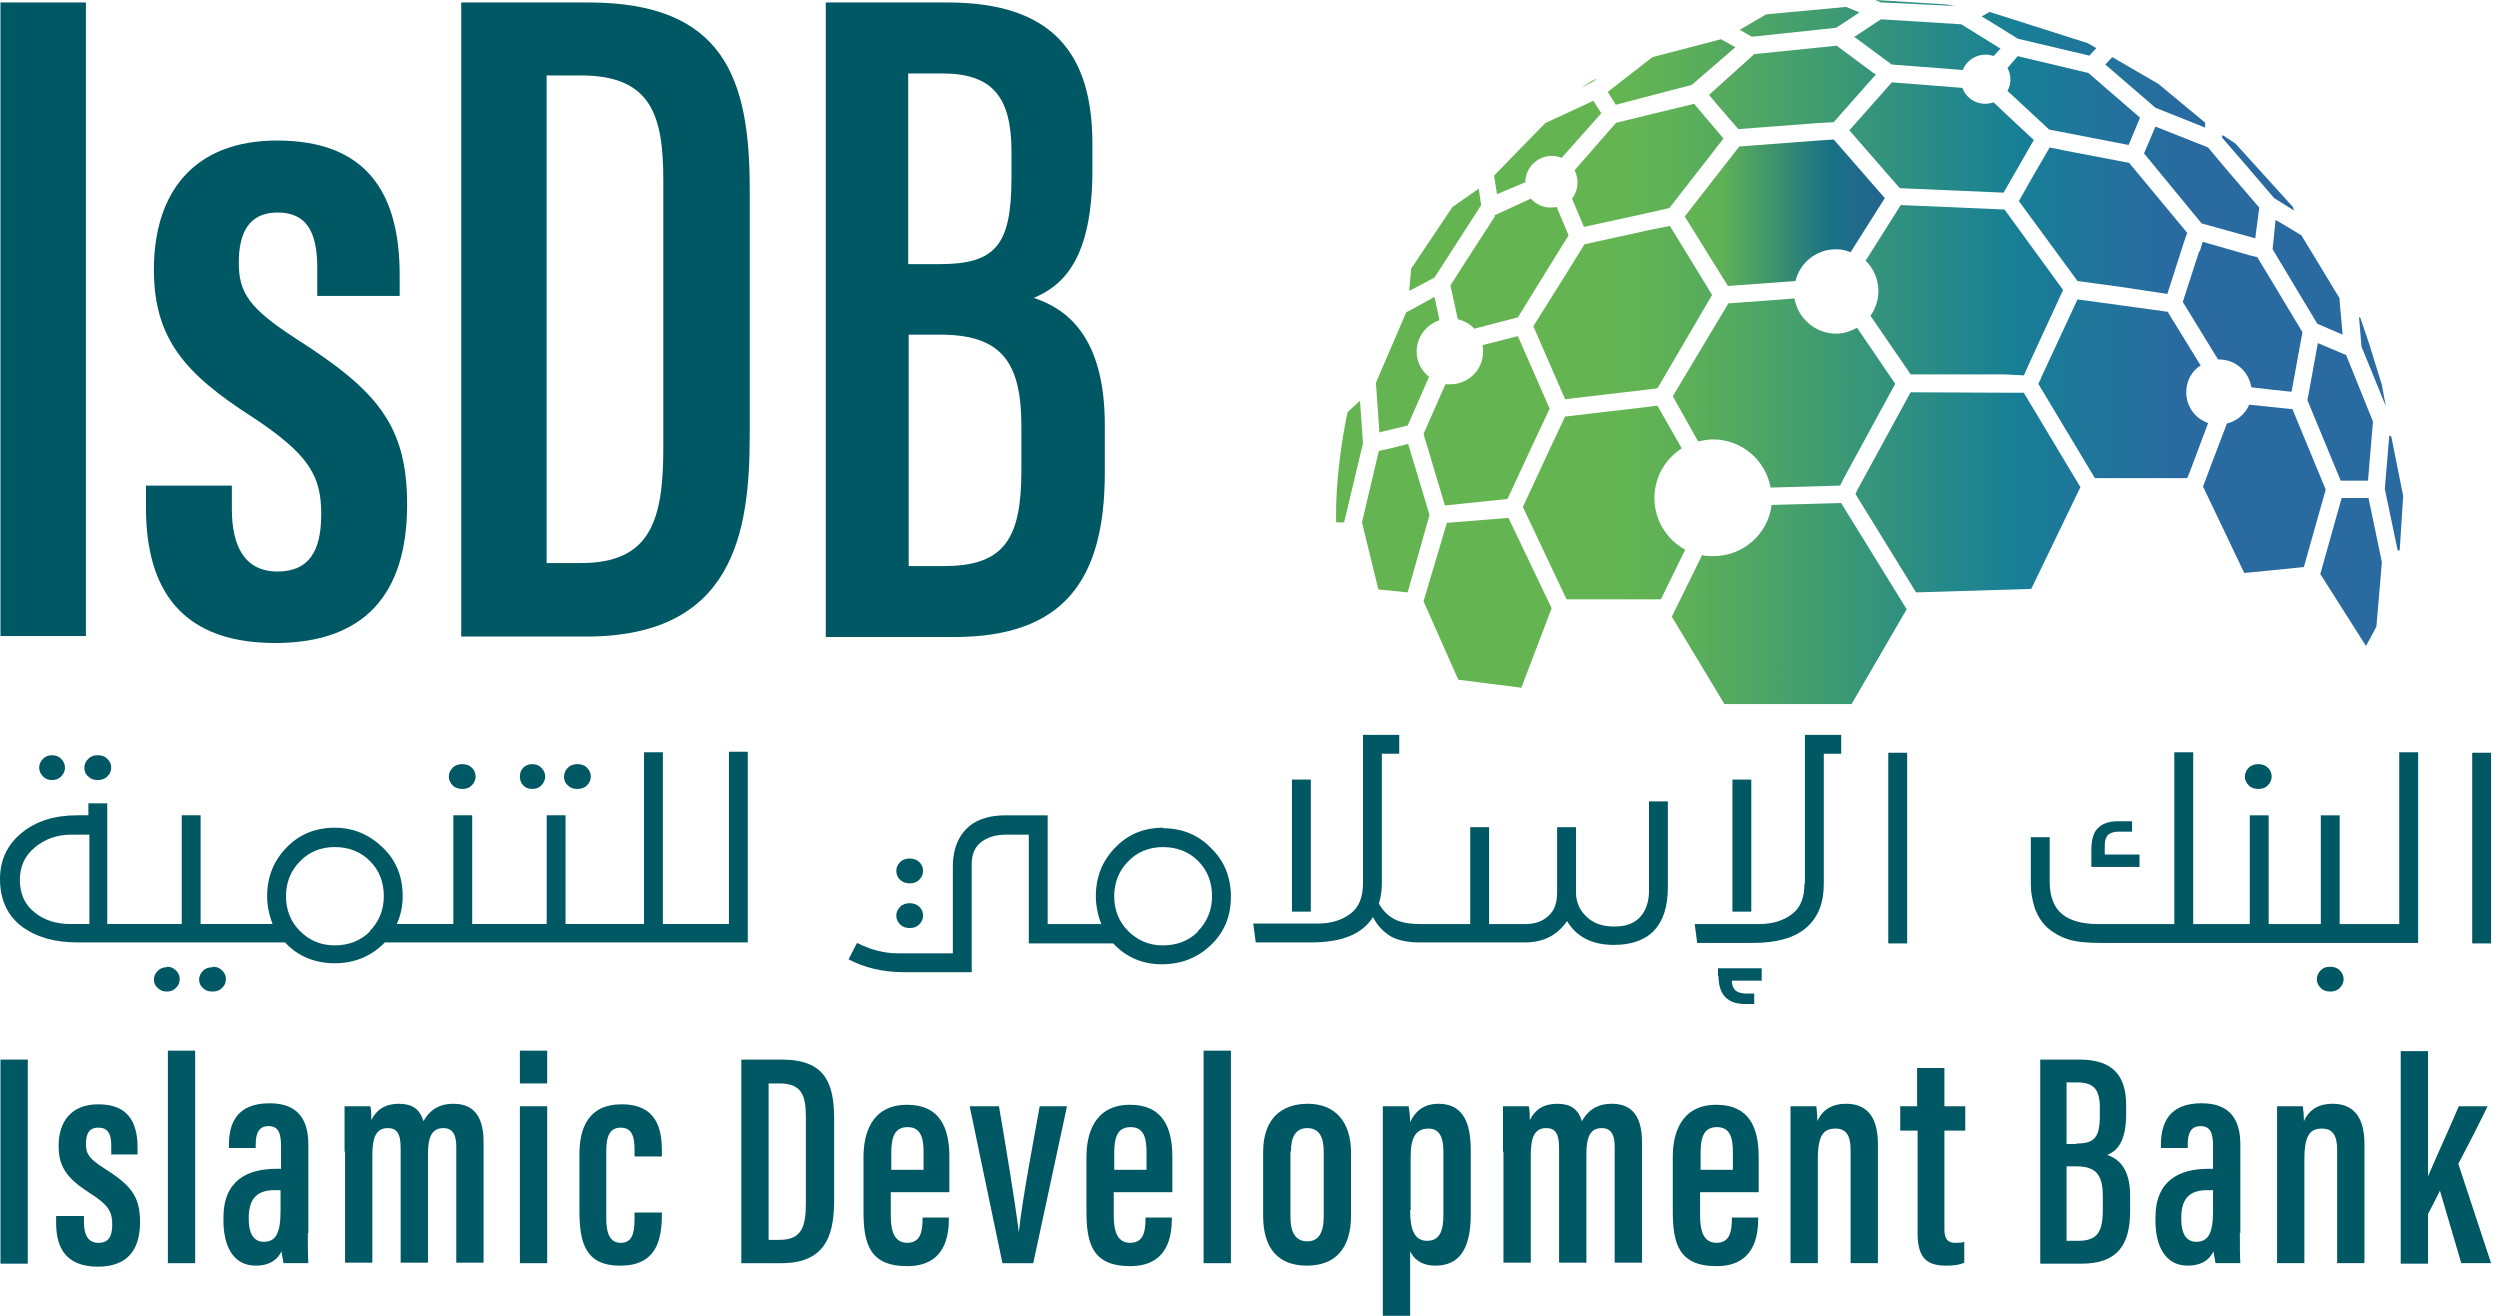 <svg xmlns="http://www.w3.org/2000/svg" width="133" height="70" viewBox="0 0 133 70" fill="none"><path d="M4.569 0.131H0.025V33.837H4.569V0.131Z" fill="#005864"></path><path fill-rule="evenodd" clip-rule="evenodd" d="M12.335 25.861V27.076C12.335 29.031 12.995 30.404 14.765 30.404C16.376 30.404 17.089 29.401 17.089 27.366C17.089 25.332 16.482 24.197 13.391 22.163C9.851 19.891 8.187 18.015 8.187 14.344C8.187 10.196 10.353 7.476 14.738 7.476C19.493 7.476 21.263 10.249 21.263 14.634V15.744H16.878V14.238C16.878 12.283 16.27 11.306 14.765 11.306C13.259 11.306 12.704 12.363 12.704 13.974C12.704 15.585 13.259 16.404 15.742 18.015C19.995 20.736 21.659 22.559 21.659 26.838C21.659 31.672 19.335 34.208 14.633 34.208C9.085 34.208 7.765 30.669 7.765 26.997V25.834H12.361L12.335 25.861Z" fill="#005864"></path><path fill-rule="evenodd" clip-rule="evenodd" d="M29.081 29.954H30.903C34.575 29.954 35.288 27.735 35.288 23.852V9.614C35.288 6.18 34.681 4.014 30.903 4.014H29.081V29.954ZM24.537 0.131H31.299C38.511 0.131 39.885 4.172 39.885 10.037V23.165C39.885 28.316 39.039 33.864 31.194 33.864H24.537V0.157V0.131Z" fill="#005864"></path><path fill-rule="evenodd" clip-rule="evenodd" d="M48.316 30.113H50.244C53.467 30.113 54.338 28.607 54.338 25.014V22.69C54.338 19.256 53.282 17.803 50.006 17.803H48.342V30.113H48.316ZM49.98 14.052C52.965 14.052 53.81 13.048 53.81 9.456V8.056C53.81 5.176 52.806 3.908 50.138 3.908H48.316V14.052H49.98ZM43.931 0.131H50.402C56.002 0.131 58.116 2.852 58.116 7.659V9.033C58.116 13.788 56.557 15.188 54.999 15.848C56.663 16.403 58.776 17.803 58.776 22.61V25.146C58.776 30.905 56.557 33.89 50.746 33.89H43.931V0.184V0.131Z" fill="#005864"></path><path d="M1.478 56.37H0.025V67.227H1.478V56.37Z" fill="#005864"></path><path fill-rule="evenodd" clip-rule="evenodd" d="M4.466 64.64V65.036C4.466 65.67 4.677 66.119 5.232 66.119C5.76 66.119 5.971 65.802 5.971 65.142C5.971 64.481 5.786 64.111 4.783 63.477C3.647 62.738 3.118 62.157 3.118 60.968C3.118 59.647 3.805 58.749 5.232 58.749C6.764 58.749 7.318 59.647 7.318 61.047V61.417H5.918V60.941C5.918 60.307 5.734 59.991 5.232 59.991C4.73 59.991 4.571 60.334 4.571 60.862C4.571 61.391 4.756 61.655 5.549 62.157C6.922 63.028 7.451 63.609 7.451 65.01C7.451 66.568 6.711 67.387 5.205 67.387C3.409 67.387 2.986 66.251 2.986 65.062V64.692H4.466V64.64Z" fill="#005864"></path><path d="M10.383 55.895H8.931V67.201H10.383V55.895Z" fill="#005864"></path><path fill-rule="evenodd" clip-rule="evenodd" d="M14.951 63.317H14.607C13.789 63.317 13.234 63.66 13.234 64.77V64.902C13.234 65.562 13.472 66.064 14.026 66.064C14.687 66.064 14.925 65.589 14.925 64.4V63.317H14.951ZM16.377 65.615C16.377 66.144 16.377 66.91 16.404 67.2H15.083C15.057 67.015 14.977 66.672 14.977 66.566C14.713 67.121 14.211 67.332 13.604 67.332C12.362 67.332 11.887 66.223 11.887 64.928V64.77C11.887 62.789 13.181 62.181 14.687 62.181H14.951V61.019C14.951 60.332 14.845 59.91 14.29 59.91C13.736 59.91 13.604 60.332 13.604 60.913V61.072H12.177V60.913C12.177 59.724 12.626 58.694 14.343 58.694C15.876 58.694 16.404 59.593 16.404 60.887V65.589L16.377 65.615Z" fill="#005864"></path><path fill-rule="evenodd" clip-rule="evenodd" d="M18.33 61.283C18.33 59.672 18.33 59.249 18.33 58.853H19.704C19.756 59.09 19.756 59.328 19.756 59.592C20.021 59.038 20.496 58.721 21.209 58.721C21.923 58.721 22.319 58.985 22.53 59.645C22.794 59.17 23.243 58.721 24.115 58.721C24.987 58.721 25.726 59.143 25.726 60.755V67.174H24.274V61.019C24.274 60.411 24.115 60.015 23.587 60.015C22.926 60.015 22.768 60.57 22.768 61.415V67.174H21.315V61.072C21.315 60.253 21.077 60.015 20.628 60.015C19.968 60.015 19.809 60.596 19.809 61.441V67.174H18.357V61.257L18.33 61.283Z" fill="#005864"></path><path fill-rule="evenodd" clip-rule="evenodd" d="M27.658 58.854H29.111V67.201H27.658V58.854ZM27.658 55.895H29.111V57.639H27.658V55.895Z" fill="#005864"></path><path fill-rule="evenodd" clip-rule="evenodd" d="M35.211 64.508V64.613C35.211 66.093 34.841 67.334 32.992 67.334C31.143 67.334 30.826 66.119 30.826 64.402V61.391C30.826 60.017 31.302 58.749 33.071 58.749C34.973 58.749 35.211 60.123 35.211 61.206V61.523H33.758V61.206C33.758 60.519 33.653 59.991 33.019 59.991C32.464 59.991 32.253 60.413 32.253 61.232V64.825C32.253 65.485 32.385 66.119 33.019 66.119C33.6 66.119 33.758 65.67 33.758 64.851V64.508H35.211Z" fill="#005864"></path><path fill-rule="evenodd" clip-rule="evenodd" d="M40.89 65.96H41.472C42.66 65.96 42.872 65.247 42.872 64.005V59.435C42.872 58.326 42.687 57.639 41.472 57.639H40.89V65.986V65.96ZM39.438 56.371H41.604C43.928 56.371 44.377 57.666 44.377 59.541V63.767C44.377 65.432 44.113 67.201 41.577 67.201H39.438V56.345V56.371Z" fill="#005864"></path><path fill-rule="evenodd" clip-rule="evenodd" d="M49.134 62.235V61.284C49.134 60.518 48.975 59.963 48.288 59.963C47.628 59.963 47.417 60.439 47.417 61.31V62.235H49.134ZM47.39 63.397V64.692C47.39 65.431 47.549 66.118 48.262 66.118C48.975 66.118 49.081 65.51 49.081 64.824V64.771H50.481V64.824C50.481 65.722 50.296 67.359 48.262 67.359C46.228 67.359 45.938 66.118 45.938 64.427V61.548C45.938 60.359 46.334 58.774 48.262 58.774C49.979 58.774 50.507 59.963 50.507 61.548V63.424H47.364L47.39 63.397Z" fill="#005864"></path><path fill-rule="evenodd" clip-rule="evenodd" d="M53.145 58.855C53.41 60.387 53.991 63.847 54.202 65.564C54.361 63.926 55.021 60.492 55.312 58.855H56.764L54.968 67.202H53.33L51.587 58.855H53.145Z" fill="#005864"></path><path fill-rule="evenodd" clip-rule="evenodd" d="M60.995 62.235V61.284C60.995 60.518 60.837 59.963 60.15 59.963C59.489 59.963 59.278 60.439 59.278 61.31V62.235H60.995ZM59.252 63.397V64.692C59.252 65.431 59.41 66.118 60.123 66.118C60.837 66.118 60.942 65.51 60.942 64.824V64.771H62.342V64.824C62.342 65.722 62.157 67.359 60.123 67.359C58.089 67.359 57.799 66.118 57.799 64.427V61.548C57.799 60.359 58.195 58.774 60.123 58.774C61.84 58.774 62.369 59.963 62.369 61.548V63.424H59.225L59.252 63.397Z" fill="#005864"></path><path d="M65.484 55.895H64.031V67.201H65.484V55.895Z" fill="#005864"></path><path fill-rule="evenodd" clip-rule="evenodd" d="M68.652 61.257V64.743C68.652 65.51 68.89 66.038 69.55 66.038C70.131 66.038 70.422 65.615 70.422 64.717V61.257C70.422 60.543 70.211 60.015 69.55 60.015C68.943 60.015 68.678 60.464 68.678 61.257H68.652ZM71.875 61.336V64.664C71.875 66.46 71.003 67.332 69.524 67.332C68.044 67.332 67.199 66.46 67.199 64.691V61.283C67.199 59.54 68.15 58.721 69.577 58.721C71.003 58.721 71.875 59.645 71.875 61.336Z" fill="#005864"></path><path fill-rule="evenodd" clip-rule="evenodd" d="M75.019 64.374C75.019 65.272 75.178 66.011 75.917 66.011C76.578 66.011 76.789 65.51 76.789 64.638V61.257C76.789 60.385 76.499 60.041 75.997 60.041C75.31 60.041 75.046 60.543 75.046 61.547V64.374H75.019ZM73.566 61.257C73.566 60.121 73.566 59.381 73.566 58.853H74.94C74.966 59.011 75.019 59.381 75.019 59.698C75.257 59.17 75.706 58.721 76.525 58.721C77.687 58.721 78.242 59.513 78.242 61.151V64.638C78.242 66.513 77.582 67.332 76.367 67.332C75.6 67.332 75.204 66.962 75.019 66.566V70H73.566V61.257Z" fill="#005864"></path><path fill-rule="evenodd" clip-rule="evenodd" d="M79.958 61.283C79.958 59.672 79.958 59.249 79.958 58.853H81.332C81.385 59.09 81.385 59.328 81.385 59.592C81.649 59.038 82.124 58.721 82.837 58.721C83.55 58.721 83.947 58.985 84.158 59.645C84.422 59.17 84.871 58.721 85.743 58.721C86.615 58.721 87.354 59.143 87.354 60.755V67.174H85.901V61.019C85.901 60.411 85.743 60.015 85.215 60.015C84.554 60.015 84.396 60.57 84.396 61.415V67.174H82.943V61.072C82.943 60.253 82.705 60.015 82.256 60.015C81.596 60.015 81.437 60.596 81.437 61.441V67.174H79.984V61.257L79.958 61.283Z" fill="#005864"></path><path fill-rule="evenodd" clip-rule="evenodd" d="M92.189 62.235V61.284C92.189 60.518 92.03 59.963 91.343 59.963C90.683 59.963 90.472 60.439 90.472 61.31V62.235H92.189ZM90.445 63.397V64.692C90.445 65.431 90.604 66.118 91.317 66.118C92.03 66.118 92.136 65.51 92.136 64.824V64.771H93.536V64.824C93.536 65.722 93.351 67.359 91.317 67.359C89.283 67.359 88.992 66.118 88.992 64.427V61.548C88.992 60.359 89.388 58.774 91.317 58.774C93.034 58.774 93.562 59.963 93.562 61.548V63.424H90.419L90.445 63.397Z" fill="#005864"></path><path fill-rule="evenodd" clip-rule="evenodd" d="M95.256 61.415C95.256 59.724 95.256 59.249 95.256 58.853H96.629C96.656 59.038 96.682 59.355 96.682 59.645C96.92 59.117 97.369 58.721 98.214 58.721C99.192 58.721 99.905 59.275 99.905 60.86V67.2H98.452V61.151C98.452 60.385 98.188 60.041 97.66 60.041C97.026 60.041 96.709 60.358 96.709 61.679V67.2H95.256V61.415Z" fill="#005864"></path><path fill-rule="evenodd" clip-rule="evenodd" d="M101.065 58.853H101.99V56.819H103.443V58.853H104.552V60.148H103.443V65.352C103.443 65.748 103.496 66.118 104.024 66.118C104.182 66.118 104.394 66.118 104.499 66.065V67.174C104.235 67.306 103.839 67.333 103.549 67.333C102.598 67.333 102.016 67.016 102.016 65.616V60.148H101.092V58.853H101.065Z" fill="#005864"></path><path fill-rule="evenodd" clip-rule="evenodd" d="M109.941 66.012H110.549C111.579 66.012 111.869 65.536 111.869 64.374V63.634C111.869 62.525 111.526 62.05 110.469 62.05H109.941V66.012ZM110.469 60.834C111.42 60.834 111.711 60.517 111.711 59.355V58.906C111.711 57.981 111.394 57.585 110.522 57.585H109.941V60.861H110.469V60.834ZM108.541 56.37H110.628C112.424 56.37 113.111 57.242 113.111 58.8V59.249C113.111 60.782 112.609 61.231 112.107 61.442C112.635 61.627 113.322 62.076 113.322 63.608V64.427C113.322 66.276 112.609 67.227 110.734 67.227H108.541V56.37Z" fill="#005864"></path><path fill-rule="evenodd" clip-rule="evenodd" d="M117.761 63.317H117.417C116.598 63.317 116.044 63.66 116.044 64.77V64.902C116.044 65.562 116.281 66.064 116.836 66.064C117.496 66.064 117.734 65.589 117.734 64.4V63.317H117.761ZM119.161 65.615C119.161 66.144 119.161 66.91 119.187 67.2H117.866C117.84 67.015 117.761 66.672 117.761 66.566C117.496 67.121 116.994 67.332 116.387 67.332C115.145 67.332 114.67 66.223 114.67 64.928V64.77C114.67 62.789 115.964 62.181 117.47 62.181H117.734V61.019C117.734 60.332 117.628 59.91 117.074 59.91C116.519 59.91 116.387 60.332 116.387 60.913V61.072H114.96V60.913C114.96 59.724 115.41 58.694 117.127 58.694C118.659 58.694 119.187 59.593 119.187 60.887V65.589L119.161 65.615Z" fill="#005864"></path><path fill-rule="evenodd" clip-rule="evenodd" d="M121.14 61.415C121.14 59.724 121.14 59.249 121.14 58.853H122.513C122.54 59.038 122.566 59.355 122.566 59.645C122.804 59.117 123.253 58.721 124.098 58.721C125.076 58.721 125.789 59.275 125.789 60.86V67.2H124.336V61.151C124.336 60.385 124.072 60.041 123.543 60.041C122.91 60.041 122.593 60.358 122.593 61.679V67.2H121.14V61.415Z" fill="#005864"></path><path fill-rule="evenodd" clip-rule="evenodd" d="M129.171 62.578C129.567 61.653 130.359 59.91 130.808 58.853H132.341C131.786 59.989 131.284 60.966 130.782 61.917L132.525 67.2H130.94L129.805 63.344C129.646 63.661 129.329 64.295 129.171 64.585V67.227H127.718V55.921H129.171V62.604V62.578Z" fill="#005864"></path><path fill-rule="evenodd" clip-rule="evenodd" d="M2.771 41.498C2.956 41.498 3.114 41.446 3.246 41.314C3.378 41.181 3.458 41.023 3.458 40.838C3.458 40.653 3.378 40.495 3.246 40.363C3.114 40.231 2.956 40.178 2.771 40.178C2.586 40.178 2.427 40.231 2.295 40.363C2.163 40.495 2.084 40.653 2.084 40.838C2.084 41.023 2.163 41.181 2.295 41.314C2.427 41.446 2.586 41.498 2.771 41.498Z" fill="#005864"></path><path fill-rule="evenodd" clip-rule="evenodd" d="M5.201 41.498C5.386 41.498 5.571 41.446 5.703 41.314C5.835 41.181 5.915 41.049 5.915 40.838C5.915 40.627 5.835 40.495 5.703 40.363C5.571 40.231 5.413 40.178 5.201 40.178C4.99 40.178 4.832 40.231 4.7 40.363C4.567 40.495 4.488 40.653 4.488 40.838C4.488 41.023 4.541 41.181 4.7 41.314C4.832 41.446 4.99 41.498 5.201 41.498Z" fill="#005864"></path><path fill-rule="evenodd" clip-rule="evenodd" d="M8.874 51.457C8.689 51.457 8.531 51.51 8.399 51.642C8.267 51.774 8.188 51.932 8.188 52.117C8.188 52.302 8.267 52.461 8.399 52.566C8.531 52.699 8.689 52.751 8.874 52.751C9.059 52.751 9.218 52.699 9.35 52.566C9.482 52.434 9.561 52.302 9.561 52.091C9.561 51.88 9.482 51.748 9.35 51.616C9.218 51.483 9.059 51.431 8.874 51.431V51.457Z" fill="#005864"></path><path fill-rule="evenodd" clip-rule="evenodd" d="M11.305 51.457C11.12 51.457 10.935 51.51 10.803 51.642C10.671 51.774 10.592 51.932 10.592 52.117C10.592 52.302 10.671 52.461 10.803 52.566C10.935 52.699 11.094 52.751 11.305 52.751C11.516 52.751 11.675 52.699 11.807 52.566C11.939 52.434 12.018 52.302 12.018 52.091C12.018 51.88 11.939 51.748 11.807 51.616C11.675 51.483 11.516 51.431 11.305 51.431V51.457Z" fill="#005864"></path><path fill-rule="evenodd" clip-rule="evenodd" d="M24.59 41.973C24.802 41.973 24.96 41.92 25.092 41.788C25.224 41.656 25.303 41.498 25.303 41.313C25.303 41.128 25.224 40.943 25.092 40.837C24.96 40.705 24.775 40.652 24.59 40.652C24.405 40.652 24.22 40.705 24.088 40.837C23.956 40.969 23.877 41.128 23.877 41.313C23.877 41.498 23.956 41.656 24.088 41.788C24.22 41.92 24.405 41.973 24.59 41.973Z" fill="#005864"></path><path fill-rule="evenodd" clip-rule="evenodd" d="M30.719 41.973C30.904 41.973 31.089 41.92 31.221 41.788C31.353 41.656 31.432 41.498 31.432 41.313C31.432 41.128 31.353 40.969 31.221 40.837C31.089 40.705 30.93 40.652 30.719 40.652C30.508 40.652 30.349 40.705 30.217 40.837C30.085 40.969 30.006 41.128 30.006 41.313C30.006 41.498 30.059 41.656 30.217 41.788C30.349 41.92 30.508 41.973 30.719 41.973Z" fill="#005864"></path><path fill-rule="evenodd" clip-rule="evenodd" d="M28.319 41.973C28.503 41.973 28.662 41.92 28.794 41.788C28.926 41.656 29.005 41.498 29.005 41.313C29.005 41.128 28.926 40.969 28.794 40.837C28.662 40.705 28.503 40.652 28.319 40.652C28.134 40.652 27.975 40.705 27.843 40.837C27.711 40.969 27.658 41.128 27.658 41.313C27.658 41.498 27.711 41.656 27.843 41.788C27.975 41.92 28.134 41.973 28.319 41.973Z" fill="#005864"></path><path fill-rule="evenodd" clip-rule="evenodd" d="M19.68 49.555C19.178 50.056 18.544 50.294 17.804 50.294C17.064 50.294 16.457 50.03 15.955 49.528C15.453 49.026 15.215 48.392 15.215 47.679C15.215 46.966 15.453 46.332 15.955 45.83C16.43 45.328 17.064 45.064 17.804 45.064C18.544 45.064 19.178 45.302 19.68 45.804C20.181 46.306 20.419 46.94 20.419 47.679C20.419 48.419 20.155 49.053 19.653 49.555H19.68ZM4.728 49.158H3.751C2.985 49.158 2.325 48.947 1.823 48.524C1.294 48.102 1.057 47.521 1.057 46.807C1.057 46.094 1.321 45.513 1.875 45.064C2.43 44.615 3.064 44.404 3.777 44.404H4.755V49.185L4.728 49.158ZM38.778 49.158H35.265V40.019H34.261V49.158H30.087V43.373H29.084V49.158H25.121V43.373H24.117V49.158H21.106C21.317 48.709 21.423 48.207 21.423 47.679C21.423 46.649 21.08 45.777 20.366 45.09C19.653 44.404 18.808 44.034 17.804 44.034C16.8 44.034 15.929 44.377 15.242 45.09C14.555 45.804 14.212 46.649 14.212 47.679C14.212 48.181 14.317 48.683 14.502 49.158H10.672V43.373H9.668V49.158H5.706V42.739H4.702V43.373H4.121C2.879 43.373 1.902 43.69 1.136 44.324C0.37 44.958 0 45.777 0 46.755C0 47.864 0.396 48.709 1.162 49.291C1.955 49.872 2.932 50.136 4.121 50.136H15.162C15.849 50.875 16.747 51.245 17.804 51.245C18.861 51.245 19.759 50.875 20.472 50.136H39.782V39.992H38.778V49.132V49.158Z" fill="#005864"></path><path fill-rule="evenodd" clip-rule="evenodd" d="M48.395 46.994C48.606 46.994 48.765 46.941 48.897 46.809C49.029 46.677 49.108 46.518 49.108 46.333C49.108 46.148 49.029 45.963 48.897 45.858C48.765 45.726 48.58 45.673 48.395 45.673C48.21 45.673 48.025 45.726 47.893 45.858C47.761 45.99 47.682 46.148 47.682 46.333C47.682 46.518 47.761 46.703 47.893 46.809C48.025 46.941 48.21 46.994 48.395 46.994Z" fill="#005864"></path><path fill-rule="evenodd" clip-rule="evenodd" d="M48.395 49.372C48.606 49.372 48.765 49.319 48.897 49.187C49.029 49.055 49.108 48.896 49.108 48.711C49.108 48.526 49.029 48.341 48.897 48.236C48.765 48.104 48.58 48.051 48.395 48.051C48.21 48.051 48.025 48.104 47.893 48.236C47.761 48.368 47.682 48.526 47.682 48.711C47.682 48.896 47.761 49.055 47.893 49.187C48.025 49.319 48.21 49.372 48.395 49.372Z" fill="#005864"></path><path fill-rule="evenodd" clip-rule="evenodd" d="M63.74 49.555C63.238 50.057 62.604 50.295 61.865 50.295C61.125 50.295 60.517 50.031 60.016 49.529C59.514 49.027 59.276 48.393 59.276 47.68C59.276 46.967 59.514 46.333 60.016 45.831C60.491 45.329 61.125 45.065 61.865 45.065C62.604 45.065 63.238 45.302 63.74 45.804C64.242 46.306 64.48 46.94 64.48 47.68C64.48 48.419 64.216 49.053 63.714 49.555H63.74ZM61.891 44.034C60.861 44.034 60.016 44.378 59.329 45.091C58.642 45.804 58.299 46.65 58.299 47.68C58.299 48.182 58.404 48.684 58.589 49.159H55.736V43.374H53.517C52.699 43.374 52.038 43.559 51.562 43.955C50.981 44.457 50.691 45.17 50.691 46.095V50.718H47.785C47.045 50.718 46.332 50.533 45.593 50.163L45.144 51.035C45.989 51.484 46.966 51.721 48.102 51.721H51.695V45.963C51.695 45.461 51.853 45.065 52.197 44.8C52.54 44.536 52.989 44.404 53.517 44.404H54.732V50.189H59.223C59.91 50.929 60.782 51.299 61.812 51.299C62.842 51.299 63.714 50.955 64.427 50.269C65.14 49.582 65.484 48.736 65.484 47.706C65.484 46.676 65.14 45.804 64.427 45.117C63.74 44.404 62.868 44.061 61.865 44.061L61.891 44.034Z" fill="#005864"></path><path d="M69.735 41.473H68.731V48.499H69.735V41.473Z" fill="#005864"></path><path fill-rule="evenodd" clip-rule="evenodd" d="M87.726 47.389C87.726 47.97 87.568 48.446 87.251 48.789C86.934 49.133 86.485 49.291 85.877 49.291C85.269 49.291 84.794 49.133 84.424 48.789C84.054 48.446 83.869 48.05 83.843 47.548V44.008H82.839V47.468C82.839 48.05 82.681 48.472 82.364 48.736C82.047 49.027 81.65 49.159 81.149 49.159H79.22V44.008H78.216V49.159H75.575C74.994 49.159 74.518 49.08 74.175 48.895C73.832 48.71 73.567 48.446 73.356 48.076C73.462 47.733 73.514 47.363 73.514 47.019V40.099H74.439V39.095H72.511V46.993C72.511 47.733 72.299 48.261 71.85 48.604C71.401 48.948 70.82 49.133 70.107 49.133H66.673L66.805 50.136H69.763C71.401 50.136 72.484 49.687 73.039 48.789C73.25 49.185 73.514 49.502 73.911 49.767C74.228 49.978 74.73 50.11 75.337 50.136H81.149C82.1 50.136 82.839 49.767 83.368 49.001C83.869 49.846 84.715 50.269 85.851 50.269C87.752 50.269 88.73 49.238 88.73 47.204V42.634H87.726V47.363V47.389Z" fill="#005864"></path><path d="M93.169 41.473H92.165V48.499H93.169V41.473Z" fill="#005864"></path><path fill-rule="evenodd" clip-rule="evenodd" d="M91.423 51.906C91.423 52.91 91.898 53.412 92.823 53.412H93.325V52.857H92.902C92.374 52.857 92.136 52.619 92.136 52.17H93.721V51.51H91.397V51.932L91.423 51.906Z" fill="#005864"></path><path fill-rule="evenodd" clip-rule="evenodd" d="M95.996 47.019C95.996 47.759 95.785 48.287 95.336 48.631C94.887 48.974 94.305 49.159 93.592 49.159H90.158L90.29 50.163H93.249C94.517 50.163 95.468 49.899 96.102 49.344C96.736 48.789 97.026 48.023 97.026 47.019V40.099H97.951V39.095H96.022V46.993L95.996 47.019Z" fill="#005864"></path><path d="M101.46 40.046H100.456V50.19H101.46V40.046Z" fill="#005864"></path><path fill-rule="evenodd" clip-rule="evenodd" d="M113.822 45.461H111.973V44.959C111.973 44.722 112.026 44.563 112.132 44.431C112.237 44.325 112.422 44.246 112.686 44.246H113.426V43.691H112.66C112.184 43.691 111.841 43.824 111.603 44.061C111.365 44.299 111.26 44.695 111.26 45.224V46.122H113.822V45.461Z" fill="#005864"></path><path fill-rule="evenodd" clip-rule="evenodd" d="M120.14 41.973C120.351 41.973 120.51 41.92 120.642 41.788C120.774 41.656 120.853 41.498 120.853 41.313C120.853 41.128 120.774 40.943 120.642 40.837C120.51 40.705 120.325 40.652 120.14 40.652C119.955 40.652 119.77 40.705 119.638 40.837C119.506 40.969 119.427 41.128 119.427 41.313C119.427 41.498 119.506 41.656 119.638 41.788C119.77 41.92 119.955 41.973 120.14 41.973Z" fill="#005864"></path><path fill-rule="evenodd" clip-rule="evenodd" d="M123.968 51.431C123.757 51.431 123.598 51.483 123.466 51.616C123.334 51.748 123.255 51.906 123.255 52.091C123.255 52.276 123.334 52.434 123.466 52.566C123.598 52.699 123.783 52.751 123.968 52.751C124.153 52.751 124.338 52.699 124.47 52.566C124.602 52.434 124.681 52.276 124.681 52.091C124.681 51.906 124.602 51.748 124.47 51.616C124.338 51.483 124.153 51.431 123.968 51.431Z" fill="#005864"></path><path fill-rule="evenodd" clip-rule="evenodd" d="M127.667 49.16H124.471V43.375H123.467V49.16H120.693V43.375H119.689V49.16H116.678V40.02H115.674V49.16H111.606C110.761 49.16 110.127 48.975 109.704 48.632C109.282 48.289 109.044 47.707 109.044 46.915V44.538H108.04V47.074C108.04 47.47 108.119 47.892 108.251 48.315C108.41 48.738 108.621 49.081 108.938 49.372C109.255 49.636 109.625 49.847 110.048 49.979C110.47 50.111 111.051 50.164 111.765 50.164H128.644V40.02H127.64V49.16H127.667Z" fill="#005864"></path><path d="M132.524 40.046H131.521V50.19H132.524V40.046Z" fill="#005864"></path><path fill-rule="evenodd" clip-rule="evenodd" d="M99.244 13.868C99.667 14.264 99.931 14.845 99.931 15.479C99.931 15.981 99.772 16.43 99.508 16.8L101.648 19.917H106.614L107.671 19.97L108.014 19.204L109.757 15.426L106.64 11.147L101.12 10.909L99.27 13.841L99.244 13.868Z" fill="url(#paint0_linear_634_2305)"></path><path fill-rule="evenodd" clip-rule="evenodd" d="M97.578 7.422L96.733 7.475L92.533 7.792L89.627 11.516L91.925 15.214L94.065 15.056L95.518 14.95C95.755 13.973 96.627 13.26 97.684 13.26C97.948 13.26 98.212 13.313 98.45 13.418L100.272 10.539L97.578 7.448V7.422Z" fill="url(#paint1_linear_634_2305)"></path><path fill-rule="evenodd" clip-rule="evenodd" d="M94.143 15.981L91.951 16.139L88.992 21.079L90.339 23.483C90.604 23.43 90.868 23.377 91.132 23.377C92.664 23.377 93.932 24.486 94.196 25.939L97.894 25.834L98.106 25.411L100.826 20.419L98.792 17.433C98.475 17.618 98.079 17.75 97.683 17.75C96.573 17.75 95.649 16.932 95.464 15.875L94.143 15.981Z" fill="url(#paint2_linear_634_2305)"></path><path fill-rule="evenodd" clip-rule="evenodd" d="M91.714 37.457H98.503L101.435 32.412L97.948 26.759L94.25 26.864C94.065 28.397 92.744 29.585 91.159 29.585C90.948 29.585 90.737 29.585 90.552 29.532L88.94 32.808L91.74 37.457H91.714Z" fill="url(#paint3_linear_634_2305)"></path><path fill-rule="evenodd" clip-rule="evenodd" d="M98.791 26.099L98.712 26.284L101.935 31.515L108.063 31.33L110.678 25.915L109.172 23.405L107.667 20.895H107.086L101.644 20.869L98.791 26.099Z" fill="url(#paint4_linear_634_2305)"></path><path fill-rule="evenodd" clip-rule="evenodd" d="M108.092 9.482L107.405 10.698L110.522 14.95L112.847 15.268L115.304 15.637L116.175 12.916L116.36 12.388L113.27 8.664L109.941 8.03L109.043 7.845L108.092 9.482Z" fill="url(#paint5_linear_634_2305)"></path><path fill-rule="evenodd" clip-rule="evenodd" d="M108.596 20.102L108.438 20.419L109.943 22.929L111.449 25.438H116.362L116.521 25.042L117.472 22.506C116.785 22.268 116.309 21.634 116.309 20.868C116.309 20.261 116.6 19.733 117.075 19.442L115.385 16.695L115.332 16.589L112.849 16.246L110.524 15.929L108.57 20.129L108.596 20.102Z" fill="url(#paint6_linear_634_2305)"></path><path fill-rule="evenodd" clip-rule="evenodd" d="M116.997 13.366L116.125 16.061L116.204 16.193L118.001 19.125C118.001 19.125 118.027 19.125 118.053 19.125C118.925 19.125 119.638 19.759 119.77 20.604L120.906 20.736L121.91 20.842L122.491 17.672L120.457 14.291L120.087 13.683L119.665 13.578L117.182 12.864L117.023 13.393L116.997 13.366Z" fill="url(#paint7_linear_634_2305)"></path><path fill-rule="evenodd" clip-rule="evenodd" d="M118.471 22.533L117.626 24.752L117.203 25.888L119.396 30.484L122.565 30.167L123.728 26.046L121.958 21.767L120.928 21.661L119.66 21.529C119.448 22.031 118.999 22.401 118.471 22.533Z" fill="url(#paint8_linear_634_2305)"></path><path fill-rule="evenodd" clip-rule="evenodd" d="M122.755 21.291L124.525 25.57H125.978L126.242 22.427L124.815 18.887L123.996 18.544L123.31 18.253L122.755 21.291Z" fill="url(#paint9_linear_634_2305)"></path><path fill-rule="evenodd" clip-rule="evenodd" d="M125.631 18.438L126.925 21.607L126.714 20.471L126.027 18.253L125.578 16.932L125.499 16.852L125.631 18.438Z" fill="url(#paint10_linear_634_2305)"></path><path fill-rule="evenodd" clip-rule="evenodd" d="M126.872 26.018L127.559 29.294L127.665 29.267L127.849 26.388L127.215 23.218L127.163 23.192L127.11 23.165L126.872 26.018Z" fill="url(#paint11_linear_634_2305)"></path><path fill-rule="evenodd" clip-rule="evenodd" d="M123.44 30.537L125.871 34.367L126.425 33.337L126.716 29.903L126.003 26.495H124.603H124.576L123.44 30.537Z" fill="url(#paint12_linear_634_2305)"></path><path fill-rule="evenodd" clip-rule="evenodd" d="M120.19 11.068V11.041L118.42 8.981L117.469 7.845L114.669 6.735L114.062 8.162L117.126 11.886L119.979 12.679L120.19 11.068Z" fill="url(#paint13_linear_634_2305)"></path><path fill-rule="evenodd" clip-rule="evenodd" d="M118.209 7.316L119.239 8.504L120.983 10.538L122.039 11.199L121.986 11.014L118.922 7.633L118.235 7.184L118.209 7.316Z" fill="url(#paint14_linear_634_2305)"></path><path fill-rule="evenodd" clip-rule="evenodd" d="M120.902 13.26L123.28 17.222L123.887 17.486L124.627 17.803L124.468 16.007V15.875L123.333 13.999L122.434 12.52L121.695 12.071L121.061 11.701L120.902 13.26Z" fill="url(#paint15_linear_634_2305)"></path><path fill-rule="evenodd" clip-rule="evenodd" d="M98.398 6.947L101.067 10.011L106.587 10.249L107.274 9.06L108.199 7.449L106.667 6.023L106.059 5.441C105.927 5.494 105.768 5.521 105.61 5.521C105.055 5.521 104.58 5.177 104.395 4.675L100.697 4.385H100.644L98.372 6.947H98.398Z" fill="url(#paint16_linear_634_2305)"></path><path fill-rule="evenodd" clip-rule="evenodd" d="M107.299 3.037L106.797 3.618C106.903 3.803 106.955 4.015 106.955 4.226C106.955 4.437 106.903 4.649 106.797 4.833L107.537 5.52L109.016 6.894L113.242 7.713L113.85 6.26L111.103 3.883L107.325 2.984V3.037H107.299Z" fill="url(#paint17_linear_634_2305)"></path><path fill-rule="evenodd" clip-rule="evenodd" d="M112.003 3.434L114.671 5.732L117.312 6.789V6.525L114.829 4.465L112.373 3.038L112.003 3.434Z" fill="url(#paint18_linear_634_2305)"></path><path fill-rule="evenodd" clip-rule="evenodd" d="M98.635 1.954L100.642 3.433L104.42 3.724C104.605 3.248 105.08 2.905 105.635 2.905C105.793 2.905 105.925 2.931 106.058 2.984L106.322 2.693L106.427 2.588L104.341 1.293L100.114 1.029H100.061L98.661 1.954H98.635Z" fill="url(#paint19_linear_634_2305)"></path><path fill-rule="evenodd" clip-rule="evenodd" d="M100.06 0.132H100.166L103.996 0.317L103.547 0.238L99.769 0L100.06 0.132Z" fill="url(#paint20_linear_634_2305)"></path><path fill-rule="evenodd" clip-rule="evenodd" d="M93.326 2.879L90.922 5.045L91.292 5.494L92.48 6.868L96.654 6.551L97.552 6.498L99.797 3.962L99.665 3.883L97.711 2.43L93.326 2.879Z" fill="url(#paint21_linear_634_2305)"></path><path fill-rule="evenodd" clip-rule="evenodd" d="M93.958 0.764L92.558 1.583L93.139 1.927L93.218 1.953L97.682 1.478L98.131 1.187L98.924 0.659L98.21 0.368L93.958 0.764Z" fill="url(#paint22_linear_634_2305)"></path><path fill-rule="evenodd" clip-rule="evenodd" d="M105.425 0.873L105.689 1.031L107.353 2.061L111.157 2.959L111.421 2.669L111.527 2.563L111.078 2.299L105.847 0.635L105.425 0.873Z" fill="url(#paint23_linear_634_2305)"></path><path fill-rule="evenodd" clip-rule="evenodd" d="M85.983 6.524L83.764 9.06C83.87 9.245 83.922 9.483 83.922 9.721C83.922 10.038 83.817 10.328 83.632 10.566L84.266 12.072L87.647 11.332L88.809 11.068L91.689 7.37L90.368 5.811L90.13 5.521L86.009 6.524H85.983Z" fill="url(#paint24_linear_634_2305)"></path><path fill-rule="evenodd" clip-rule="evenodd" d="M82.231 6.526L80.064 8.744L79.483 9.352L79.642 10.329L81.148 9.695C81.148 8.929 81.782 8.295 82.548 8.295C82.733 8.295 82.918 8.322 83.076 8.401L85.189 6.024L84.819 5.443L84.766 5.363L82.257 6.526H82.231Z" fill="url(#paint25_linear_634_2305)"></path><path fill-rule="evenodd" clip-rule="evenodd" d="M84.158 4.623L84.237 4.597L84.686 4.385L84.766 4.332L84.977 4.147L84.158 4.623Z" fill="url(#paint26_linear_634_2305)"></path><path fill-rule="evenodd" clip-rule="evenodd" d="M87.912 3.038L86.248 4.332L85.535 4.887L85.958 5.574L89.999 4.517L92.324 2.51L92.271 2.483L91.558 2.087L87.912 3.038Z" fill="url(#paint27_linear_634_2305)"></path><path fill-rule="evenodd" clip-rule="evenodd" d="M87.781 12.23L84.294 12.996L83.132 14.871L81.573 17.355L83.264 21.238L87.992 20.683L88.177 20.657L91.083 15.69L88.838 12.019L87.781 12.23Z" fill="url(#paint28_linear_634_2305)"></path><path fill-rule="evenodd" clip-rule="evenodd" d="M79.54 11.491L77.664 14.397L77.162 15.189L77.558 16.985C77.902 17.065 78.219 17.25 78.43 17.487L79.962 17.091L80.755 16.88L82.366 14.265L83.449 12.521L82.815 11.015C82.815 11.015 82.604 11.042 82.498 11.042C82.076 11.042 81.706 10.857 81.441 10.566L79.487 11.464L79.54 11.491Z" fill="url(#paint29_linear_634_2305)"></path><path fill-rule="evenodd" clip-rule="evenodd" d="M75.022 16.508L74.811 16.614L73.199 20.365L73.384 23.006L73.569 22.954L74.89 22.637L76.026 20.048C75.629 19.731 75.365 19.255 75.365 18.701C75.365 17.935 75.867 17.274 76.58 17.037L76.316 15.795L75.022 16.508Z" fill="url(#paint30_linear_634_2305)"></path><path fill-rule="evenodd" clip-rule="evenodd" d="M77.796 10.645L77.268 11.014L75.075 14.29L74.97 15.479L76.317 14.765L78.8 10.909L78.668 10.037L77.796 10.645Z" fill="url(#paint31_linear_634_2305)"></path><path fill-rule="evenodd" clip-rule="evenodd" d="M79.933 18.093L78.876 18.357C78.876 18.357 78.902 18.595 78.902 18.701C78.902 19.678 78.11 20.444 77.159 20.444C77.08 20.444 77 20.444 76.895 20.444L75.732 23.086L76.868 26.89L80.197 26.546L81.623 23.482L82.442 21.738L82.151 21.078L80.751 17.882L79.906 18.093H79.933Z" fill="url(#paint32_linear_634_2305)"></path><path fill-rule="evenodd" clip-rule="evenodd" d="M83.367 31.883H88.359L89.653 29.242C88.676 28.713 88.016 27.683 88.016 26.494C88.016 25.385 88.597 24.407 89.469 23.853L88.174 21.581L87.752 21.634L83.261 22.162L82.442 23.906L81.016 26.97L83.34 31.883H83.367Z" fill="url(#paint33_linear_634_2305)"></path><path fill-rule="evenodd" clip-rule="evenodd" d="M76.974 27.815L75.732 31.989L77.582 36.162L80.936 36.585L82.548 32.358L80.249 27.551L76.974 27.815Z" fill="url(#paint34_linear_634_2305)"></path><path fill-rule="evenodd" clip-rule="evenodd" d="M71.691 21.926C71.454 23.035 71.031 25.439 71.084 27.79H71.506L72.51 23.59L72.352 21.318L71.691 21.926Z" fill="url(#paint35_linear_634_2305)"></path><path fill-rule="evenodd" clip-rule="evenodd" d="M73.857 23.88L73.355 23.986L72.457 27.79L73.329 31.356L74.887 31.515L76.05 27.394L74.914 23.616L73.857 23.88Z" fill="url(#paint36_linear_634_2305)"></path><defs><linearGradient id="paint0_linear_634_2305" x1="86.486" y1="15.453" x2="115.225" y2="15.453" gradientUnits="userSpaceOnUse"><stop stop-color="#64B551"></stop><stop offset="0.1" stop-color="#5EB156"></stop><stop offset="0.72" stop-color="#177F96"></stop><stop offset="1" stop-color="#296AA0"></stop></linearGradient><linearGradient id="paint1_linear_634_2305" x1="86.484" y1="11.305" x2="115.224" y2="11.305" gradientUnits="userSpaceOnUse"><stop stop-color="#64B551"></stop><stop offset="0.07" stop-color="#64B551"></stop><stop offset="0.18" stop-color="#5EB156"></stop><stop offset="0.38" stop-color="#197186"></stop><stop offset="0.5" stop-color="#276190"></stop><stop offset="1" stop-color="#276190"></stop></linearGradient><linearGradient id="paint2_linear_634_2305" x1="86.483" y1="20.894" x2="115.223" y2="20.894" gradientUnits="userSpaceOnUse"><stop stop-color="#64B551"></stop><stop offset="0.1" stop-color="#5EB156"></stop><stop offset="0.72" stop-color="#177F96"></stop><stop offset="1" stop-color="#296AA0"></stop></linearGradient><linearGradient id="paint3_linear_634_2305" x1="86.484" y1="32.121" x2="115.224" y2="32.121" gradientUnits="userSpaceOnUse"><stop stop-color="#64B551"></stop><stop offset="0.1" stop-color="#5EB156"></stop><stop offset="0.72" stop-color="#177F96"></stop><stop offset="1" stop-color="#296AA0"></stop></linearGradient><linearGradient id="paint4_linear_634_2305" x1="86.481" y1="26.179" x2="115.222" y2="26.179" gradientUnits="userSpaceOnUse"><stop stop-color="#64B551"></stop><stop offset="0.1" stop-color="#5EB156"></stop><stop offset="0.72" stop-color="#177F96"></stop><stop offset="1" stop-color="#296AA0"></stop></linearGradient><linearGradient id="paint5_linear_634_2305" x1="86.299" y1="11.754" x2="115.409" y2="11.754" gradientUnits="userSpaceOnUse"><stop stop-color="#64B551"></stop><stop offset="0.1" stop-color="#5EB156"></stop><stop offset="0.72" stop-color="#177F96"></stop><stop offset="1" stop-color="#296AA0"></stop></linearGradient><linearGradient id="paint6_linear_634_2305" x1="85.561" y1="20.683" x2="116.151" y2="20.683" gradientUnits="userSpaceOnUse"><stop stop-color="#64B551"></stop><stop offset="0.1" stop-color="#5EB156"></stop><stop offset="0.72" stop-color="#177F96"></stop><stop offset="1" stop-color="#296AA0"></stop></linearGradient><linearGradient id="paint7_linear_634_2305" x1="85.747" y1="16.853" x2="115.993" y2="16.853" gradientUnits="userSpaceOnUse"><stop stop-color="#64B551"></stop><stop offset="0.1" stop-color="#5EB156"></stop><stop offset="0.72" stop-color="#177F96"></stop><stop offset="1" stop-color="#296AA0"></stop></linearGradient><linearGradient id="paint8_linear_634_2305" x1="85.293" y1="26.02" x2="116.411" y2="26.02" gradientUnits="userSpaceOnUse"><stop stop-color="#64B551"></stop><stop offset="0.1" stop-color="#5EB156"></stop><stop offset="0.72" stop-color="#177F96"></stop><stop offset="1" stop-color="#296AA0"></stop></linearGradient><linearGradient id="paint9_linear_634_2305" x1="85.641" y1="21.898" x2="116.098" y2="21.898" gradientUnits="userSpaceOnUse"><stop stop-color="#64B551"></stop><stop offset="0.1" stop-color="#5EB156"></stop><stop offset="0.72" stop-color="#177F96"></stop><stop offset="1" stop-color="#296AA0"></stop></linearGradient><linearGradient id="paint10_linear_634_2305" x1="85.217" y1="19.23" x2="116.492" y2="19.23" gradientUnits="userSpaceOnUse"><stop stop-color="#64B551"></stop><stop offset="0.1" stop-color="#5EB156"></stop><stop offset="0.72" stop-color="#177F96"></stop><stop offset="1" stop-color="#296AA0"></stop></linearGradient><linearGradient id="paint11_linear_634_2305" x1="85.189" y1="26.229" x2="116.517" y2="26.229" gradientUnits="userSpaceOnUse"><stop stop-color="#64B551"></stop><stop offset="0.1" stop-color="#5EB156"></stop><stop offset="0.72" stop-color="#177F96"></stop><stop offset="1" stop-color="#296AA0"></stop></linearGradient><linearGradient id="paint12_linear_634_2305" x1="85.851" y1="30.431" x2="115.859" y2="30.431" gradientUnits="userSpaceOnUse"><stop stop-color="#64B551"></stop><stop offset="0.1" stop-color="#5EB156"></stop><stop offset="0.72" stop-color="#177F96"></stop><stop offset="1" stop-color="#296AA0"></stop></linearGradient><linearGradient id="paint13_linear_634_2305" x1="85.4" y1="9.72" x2="116.333" y2="9.72" gradientUnits="userSpaceOnUse"><stop stop-color="#64B551"></stop><stop offset="0.1" stop-color="#5EB156"></stop><stop offset="0.72" stop-color="#177F96"></stop><stop offset="1" stop-color="#296AA0"></stop></linearGradient><linearGradient id="paint14_linear_634_2305" x1="85.612" y1="9.191" x2="116.096" y2="9.191" gradientUnits="userSpaceOnUse"><stop stop-color="#64B551"></stop><stop offset="0.1" stop-color="#5EB156"></stop><stop offset="0.72" stop-color="#177F96"></stop><stop offset="1" stop-color="#296AA0"></stop></linearGradient><linearGradient id="paint15_linear_634_2305" x1="85.162" y1="14.739" x2="116.544" y2="14.739" gradientUnits="userSpaceOnUse"><stop stop-color="#64B551"></stop><stop offset="0.1" stop-color="#5EB156"></stop><stop offset="0.72" stop-color="#177F96"></stop><stop offset="1" stop-color="#296AA0"></stop></linearGradient><linearGradient id="paint16_linear_634_2305" x1="86.485" y1="7.317" x2="115.225" y2="7.317" gradientUnits="userSpaceOnUse"><stop stop-color="#64B551"></stop><stop offset="0.1" stop-color="#5EB156"></stop><stop offset="0.72" stop-color="#177F96"></stop><stop offset="1" stop-color="#296AA0"></stop></linearGradient><linearGradient id="paint17_linear_634_2305" x1="86.483" y1="5.362" x2="115.223" y2="5.362" gradientUnits="userSpaceOnUse"><stop stop-color="#64B551"></stop><stop offset="0.1" stop-color="#5EB156"></stop><stop offset="0.72" stop-color="#177F96"></stop><stop offset="1" stop-color="#296AA0"></stop></linearGradient><linearGradient id="paint18_linear_634_2305" x1="85.719" y1="4.914" x2="115.992" y2="4.914" gradientUnits="userSpaceOnUse"><stop stop-color="#64B551"></stop><stop offset="0.1" stop-color="#5EB156"></stop><stop offset="0.72" stop-color="#177F96"></stop><stop offset="1" stop-color="#296AA0"></stop></linearGradient><linearGradient id="paint19_linear_634_2305" x1="86.484" y1="2.403" x2="115.224" y2="2.403" gradientUnits="userSpaceOnUse"><stop stop-color="#64B551"></stop><stop offset="0.1" stop-color="#5EB156"></stop><stop offset="0.72" stop-color="#177F96"></stop><stop offset="1" stop-color="#296AA0"></stop></linearGradient><linearGradient id="paint20_linear_634_2305" x1="86.482" y1="0.158" x2="115.223" y2="0.158" gradientUnits="userSpaceOnUse"><stop stop-color="#64B551"></stop><stop offset="0.1" stop-color="#5EB156"></stop><stop offset="0.72" stop-color="#177F96"></stop><stop offset="1" stop-color="#296AA0"></stop></linearGradient><linearGradient id="paint21_linear_634_2305" x1="86.484" y1="4.649" x2="115.224" y2="4.649" gradientUnits="userSpaceOnUse"><stop stop-color="#64B551"></stop><stop offset="0.1" stop-color="#5EB156"></stop><stop offset="0.72" stop-color="#177F96"></stop><stop offset="1" stop-color="#296AA0"></stop></linearGradient><linearGradient id="paint22_linear_634_2305" x1="86.482" y1="1.161" x2="115.222" y2="1.161" gradientUnits="userSpaceOnUse"><stop stop-color="#64B551"></stop><stop offset="0.1" stop-color="#5EB156"></stop><stop offset="0.72" stop-color="#177F96"></stop><stop offset="1" stop-color="#296AA0"></stop></linearGradient><linearGradient id="paint23_linear_634_2305" x1="86.485" y1="1.797" x2="115.225" y2="1.797" gradientUnits="userSpaceOnUse"><stop stop-color="#64B551"></stop><stop offset="0.1" stop-color="#5EB156"></stop><stop offset="0.72" stop-color="#177F96"></stop><stop offset="1" stop-color="#296AA0"></stop></linearGradient><linearGradient id="paint24_linear_634_2305" x1="86.062" y1="8.796" x2="115.674" y2="8.796" gradientUnits="userSpaceOnUse"><stop stop-color="#64B551"></stop><stop offset="0.1" stop-color="#5EB156"></stop><stop offset="0.72" stop-color="#177F96"></stop><stop offset="1" stop-color="#296AA0"></stop></linearGradient><linearGradient id="paint25_linear_634_2305" x1="85.48" y1="7.873" x2="116.254" y2="7.873" gradientUnits="userSpaceOnUse"><stop stop-color="#64B551"></stop><stop offset="0.1" stop-color="#5EB156"></stop><stop offset="0.72" stop-color="#177F96"></stop><stop offset="1" stop-color="#296AA0"></stop></linearGradient><linearGradient id="paint26_linear_634_2305" x1="85.849" y1="4.385" x2="115.886" y2="4.385" gradientUnits="userSpaceOnUse"><stop stop-color="#64B551"></stop><stop offset="0.1" stop-color="#5EB156"></stop><stop offset="0.72" stop-color="#177F96"></stop><stop offset="1" stop-color="#296AA0"></stop></linearGradient><linearGradient id="paint27_linear_634_2305" x1="85.852" y1="3.83" x2="115.86" y2="3.83" gradientUnits="userSpaceOnUse"><stop stop-color="#64B551"></stop><stop offset="0.1" stop-color="#5EB156"></stop><stop offset="0.72" stop-color="#177F96"></stop><stop offset="1" stop-color="#296AA0"></stop></linearGradient><linearGradient id="paint28_linear_634_2305" x1="85.43" y1="16.615" x2="116.283" y2="16.615" gradientUnits="userSpaceOnUse"><stop stop-color="#64B551"></stop><stop offset="0.1" stop-color="#5EB156"></stop><stop offset="0.72" stop-color="#177F96"></stop><stop offset="1" stop-color="#296AA0"></stop></linearGradient><linearGradient id="paint29_linear_634_2305" x1="85.219" y1="14.053" x2="116.521" y2="14.053" gradientUnits="userSpaceOnUse"><stop stop-color="#64B551"></stop><stop offset="0.1" stop-color="#5EB156"></stop><stop offset="0.72" stop-color="#177F96"></stop><stop offset="1" stop-color="#296AA0"></stop></linearGradient><linearGradient id="paint30_linear_634_2305" x1="85.377" y1="19.414" x2="116.362" y2="19.414" gradientUnits="userSpaceOnUse"><stop stop-color="#64B551"></stop><stop offset="0.1" stop-color="#5EB156"></stop><stop offset="0.72" stop-color="#177F96"></stop><stop offset="1" stop-color="#296AA0"></stop></linearGradient><linearGradient id="paint31_linear_634_2305" x1="85.853" y1="12.758" x2="115.887" y2="12.758" gradientUnits="userSpaceOnUse"><stop stop-color="#64B551"></stop><stop offset="0.1" stop-color="#5EB156"></stop><stop offset="0.72" stop-color="#177F96"></stop><stop offset="1" stop-color="#296AA0"></stop></linearGradient><linearGradient id="paint32_linear_634_2305" x1="85.268" y1="22.372" x2="116.439" y2="22.372" gradientUnits="userSpaceOnUse"><stop stop-color="#64B551"></stop><stop offset="0.1" stop-color="#5EB156"></stop><stop offset="0.72" stop-color="#177F96"></stop><stop offset="1" stop-color="#296AA0"></stop></linearGradient><linearGradient id="paint33_linear_634_2305" x1="85.797" y1="26.732" x2="115.937" y2="26.732" gradientUnits="userSpaceOnUse"><stop stop-color="#64B551"></stop><stop offset="0.1" stop-color="#5EB156"></stop><stop offset="0.72" stop-color="#177F96"></stop><stop offset="1" stop-color="#296AA0"></stop></linearGradient><linearGradient id="paint34_linear_634_2305" x1="85.268" y1="32.068" x2="116.439" y2="32.068" gradientUnits="userSpaceOnUse"><stop stop-color="#64B551"></stop><stop offset="0.1" stop-color="#5EB156"></stop><stop offset="0.72" stop-color="#177F96"></stop><stop offset="1" stop-color="#296AA0"></stop></linearGradient><linearGradient id="paint35_linear_634_2305" x1="84.477" y1="24.541" x2="113.349" y2="24.541" gradientUnits="userSpaceOnUse"><stop stop-color="#64B551"></stop><stop offset="0.1" stop-color="#5EB156"></stop><stop offset="0.72" stop-color="#177F96"></stop><stop offset="1" stop-color="#296AA0"></stop></linearGradient><linearGradient id="paint36_linear_634_2305" x1="84.952" y1="27.552" x2="116.783" y2="27.552" gradientUnits="userSpaceOnUse"><stop stop-color="#64B551"></stop><stop offset="0.1" stop-color="#5EB156"></stop><stop offset="0.72" stop-color="#177F96"></stop><stop offset="1" stop-color="#296AA0"></stop></linearGradient></defs></svg>